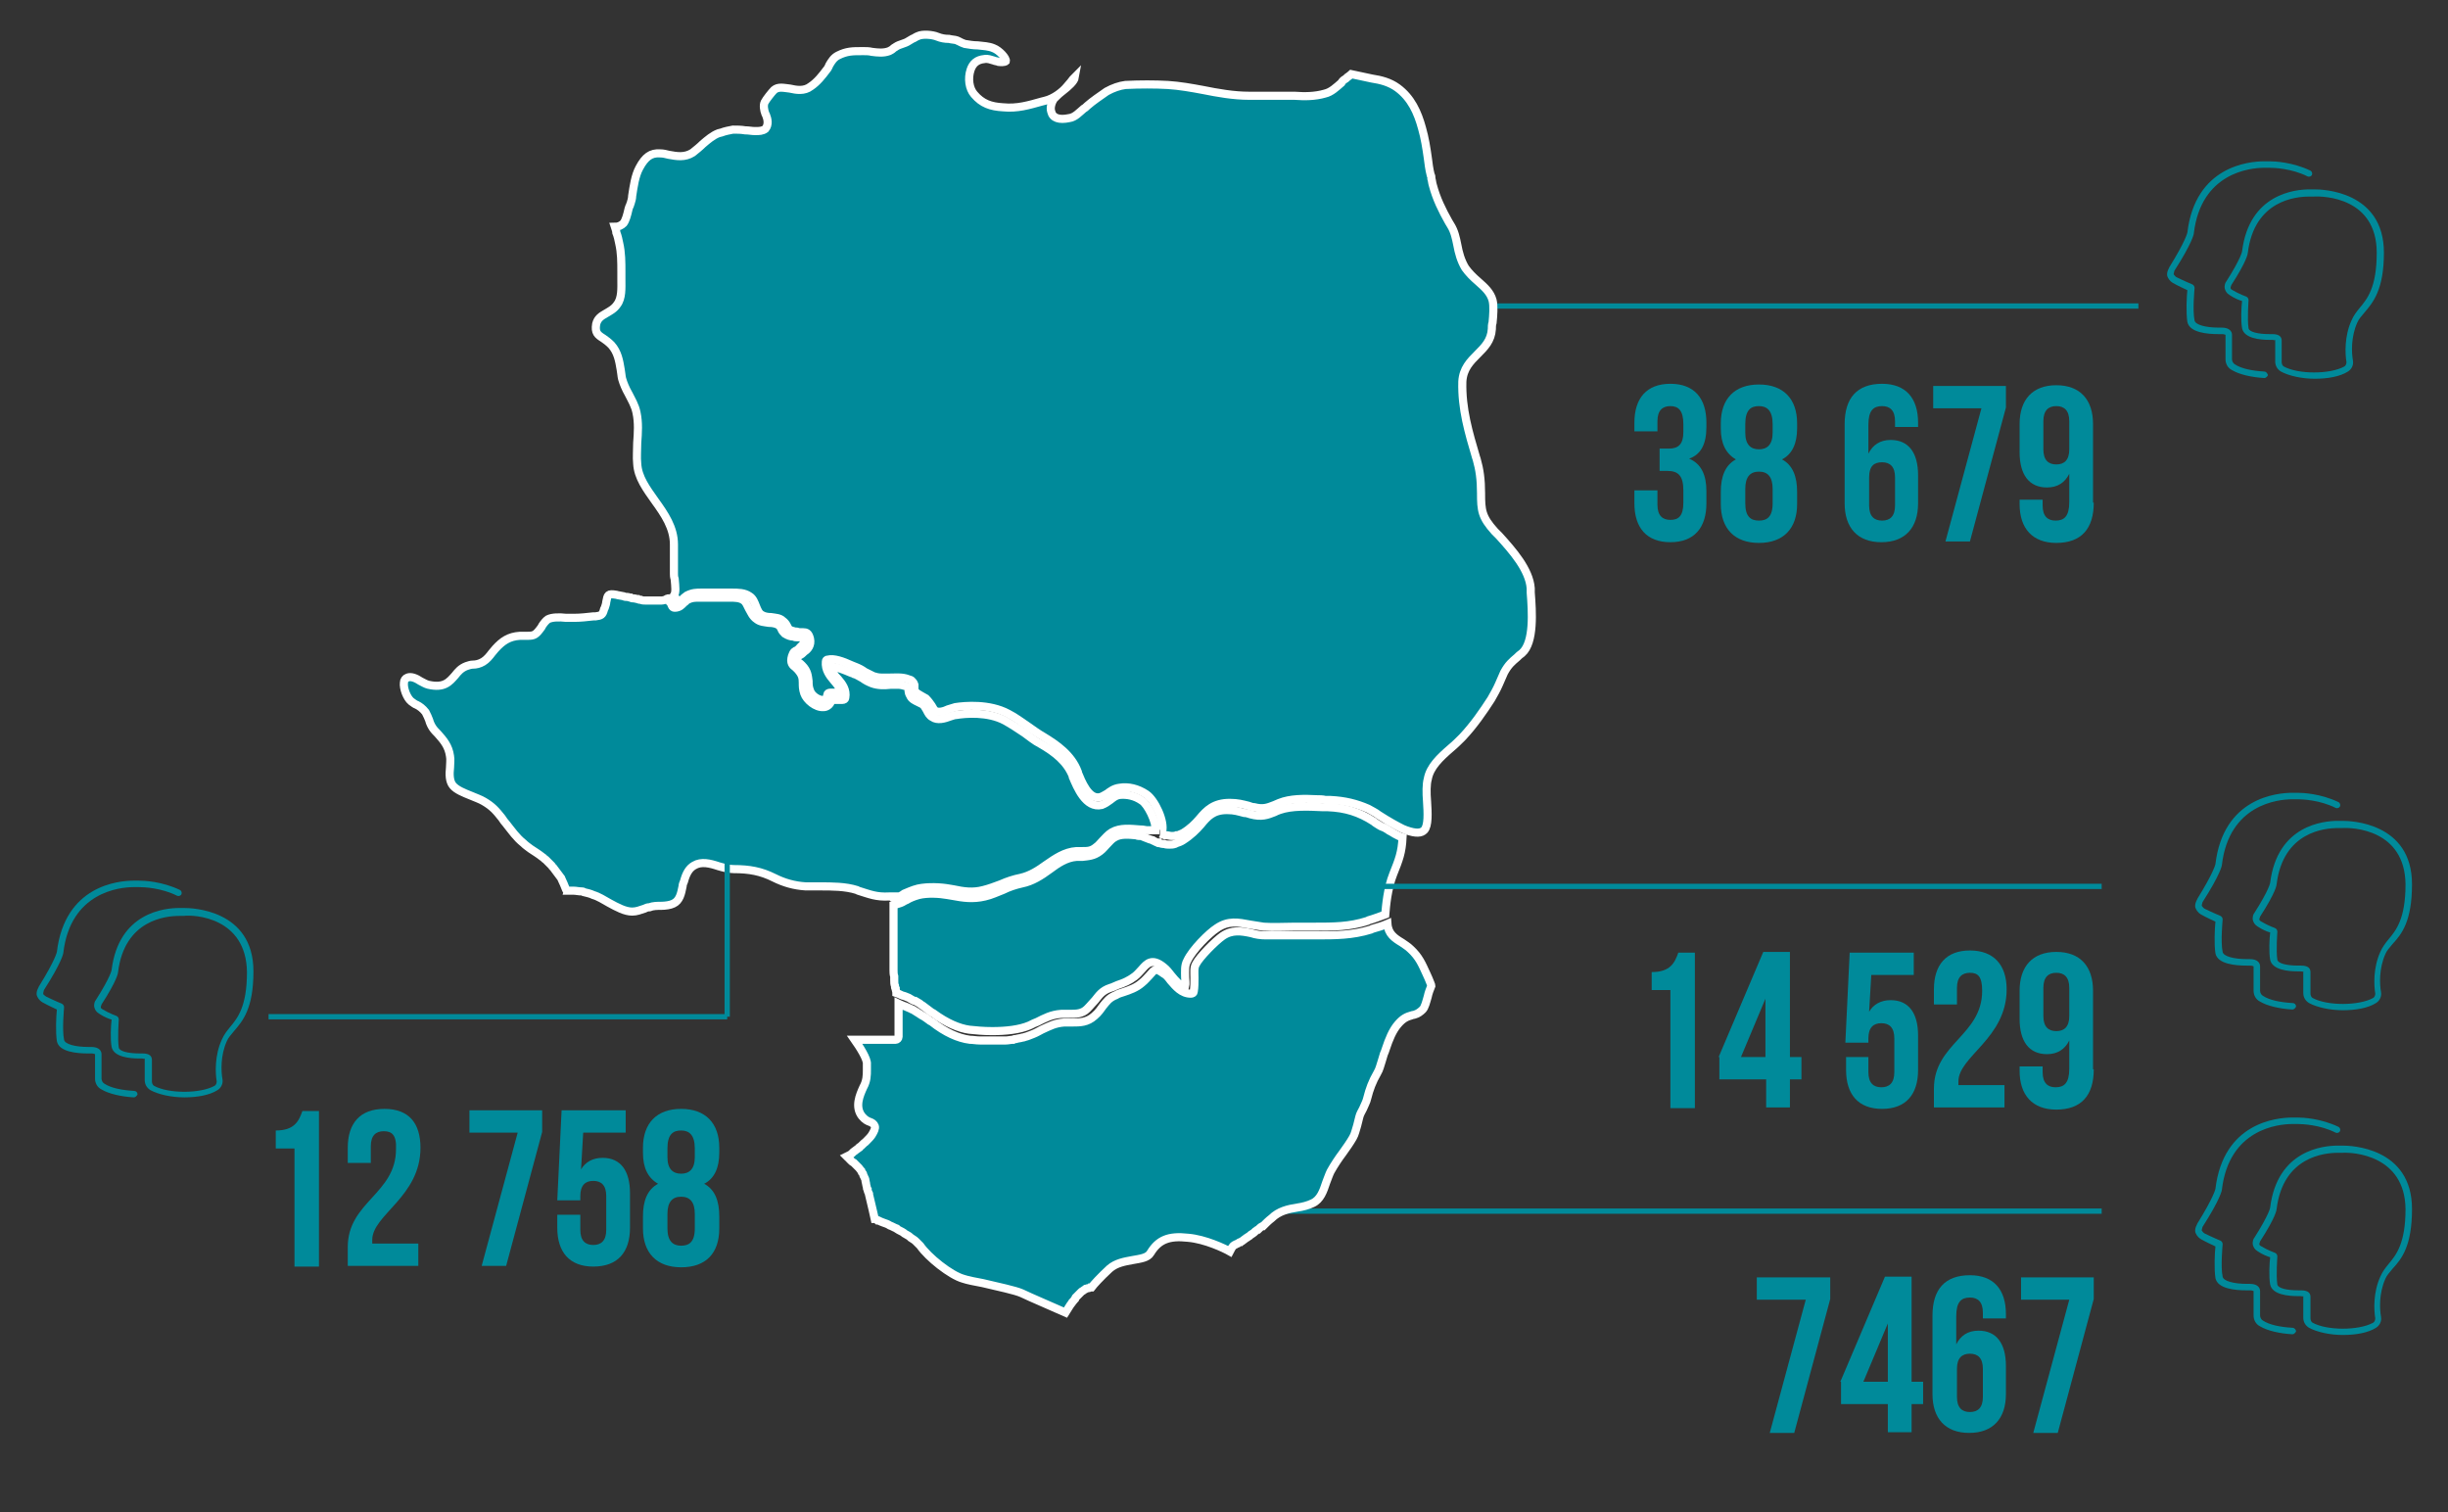 <?xml version="1.0" encoding="utf-8"?>
<!-- Generator: Adobe Illustrator 27.5.0, SVG Export Plug-In . SVG Version: 6.00 Build 0)  -->
<svg version="1.1" id="Warstwa_1" xmlns="http://www.w3.org/2000/svg" xmlns:xlink="http://www.w3.org/1999/xlink" x="0px" y="0px"
	 viewBox="0 0 340 210" style="enable-background:new 0 0 340 210;" xml:space="preserve">
<rect x="0" y="0" width="340" height="210" fill="#333333" stroke="none"/>
<style type="text/css">
	.st0{fill:#008A9A;stroke:#008A9A;stroke-width:0.733;stroke-miterlimit:10;}
	.st1{fill:#008A9A;}
	.st2{fill:#008A9A;stroke:#FFFFFF;stroke-width:1.127;stroke-miterlimit:10;}
	.st3{fill:none;stroke:#008A9A;stroke-width:0.733;stroke-miterlimit:10;}
</style>
<line class="st0" x1="117.3" y1="42.5" x2="297" y2="42.5"/>
<line class="st0" x1="147.7" y1="168.2" x2="291.9" y2="168.2"/>
<g>
	<path class="st1" d="M233.8,58.9c0-1.9-0.7-2.5-1.8-2.5c-1.1,0-1.8,0.6-1.8,2.1v1.4h-3.2v-1.2c0-3.4,1.7-5.4,5-5.4c3.3,0,5,2,5,5.4
		v0.6c0,2.3-0.7,3.8-2.4,4.4c1.7,0.7,2.4,2.3,2.4,4.5v1.7c0,3.4-1.7,5.4-5,5.4c-3.3,0-5-2-5-5.4v-1.8h3.2v2c0,1.5,0.7,2.1,1.8,2.1
		c1.1,0,1.8-0.5,1.8-2.4v-1.7c0-2-0.7-2.7-2.2-2.7h-1.1v-3.1h1.3c1.3,0,2-0.6,2-2.3V58.9z"/>
	<path class="st1" d="M244.3,75.4c-3.4,0-5.3-2-5.3-5.4v-1.7c0-2.1,0.6-3.7,2.1-4.5c-1.4-0.8-2.1-2.2-2.1-4.3v-0.7
		c0-3.4,1.9-5.4,5.3-5.4s5.3,2,5.3,5.4v0.7c0,2.1-0.7,3.6-2.1,4.3c1.5,0.8,2.1,2.4,2.1,4.5v1.7C249.6,73.4,247.7,75.4,244.3,75.4z
		 M242.4,60.1c0,1.7,0.8,2.3,1.9,2.3c1.1,0,1.9-0.6,1.9-2.3v-1.2c0-1.9-0.8-2.5-1.9-2.5c-1.1,0-1.9,0.5-1.9,2.5V60.1z M244.3,72.3
		c1.1,0,1.9-0.5,1.9-2.4v-2c0-1.7-0.7-2.4-1.9-2.4s-1.9,0.7-1.9,2.4v2C242.4,71.8,243.2,72.3,244.3,72.3z"/>
	<path class="st1" d="M256.2,58.9c0-3.6,1.7-5.6,5.2-5.6c3.3,0,5,2,5,5.4v0.6h-3.2v-0.8c0-1.5-0.7-2.1-1.8-2.1
		c-1.2,0-1.9,0.6-1.9,2.6V63c0.6-1.2,1.6-1.9,3.1-1.9c2.5,0,3.8,1.8,3.8,4.9v3.9c0,3.4-1.8,5.4-5.1,5.4c-3.3,0-5.1-2-5.1-5.4V58.9z
		 M259.6,66.3v3.9c0,1.5,0.7,2.1,1.8,2.1c1.1,0,1.8-0.6,1.8-2.1v-3.9c0-1.5-0.7-2.1-1.8-2.1C260.3,64.2,259.6,64.7,259.6,66.3z"/>
	<path class="st1" d="M278.6,53.6v3l-5,18.6h-3.4l5-18.5h-6.7v-3.1H278.6z"/>
	<path class="st1" d="M290.8,69.8c0,3.6-1.7,5.6-5.2,5.6c-3.3,0-5.1-2-5.1-5.4v-0.6h3.2v0.8c0,1.5,0.7,2.1,1.8,2.1
		c1.2,0,1.9-0.6,1.9-2.6v-3.9c-0.6,1.2-1.6,1.9-3.1,1.9c-2.5,0-3.8-1.8-3.8-4.9v-3.9c0-3.4,1.8-5.4,5.1-5.4c3.3,0,5.1,2,5.1,5.4
		V69.8z M287.4,62.4v-3.9c0-1.5-0.7-2.1-1.8-2.1c-1.1,0-1.8,0.6-1.8,2.1v3.9c0,1.5,0.7,2.1,1.8,2.1
		C286.7,64.5,287.4,63.9,287.4,62.4z"/>
</g>
<g>
	<path class="st1" d="M254.2,177.4v3l-5,18.6h-3.4l5-18.5H244v-3.1H254.2z"/>
	<path class="st1" d="M255.6,191.9l6.2-14.6h3.7v14.6h1.6v3.1h-1.6v3.9h-3.3V195h-6.5V191.9z M262.2,191.9v-8.1l-3.4,8.1H262.2z"/>
	<path class="st1" d="M268.4,182.7c0-3.6,1.7-5.6,5.2-5.6c3.3,0,5,2,5,5.4v0.6h-3.2v-0.8c0-1.5-0.7-2.1-1.8-2.1
		c-1.2,0-1.9,0.6-1.9,2.6v3.9c0.6-1.2,1.6-1.9,3.1-1.9c2.5,0,3.8,1.8,3.8,4.9v3.9c0,3.4-1.8,5.4-5.1,5.4c-3.3,0-5.1-2-5.1-5.4V182.7
		z M271.8,190.1v3.9c0,1.5,0.7,2.1,1.8,2.1c1.1,0,1.8-0.6,1.8-2.1v-3.9c0-1.5-0.7-2.1-1.8-2.1C272.5,188,271.8,188.6,271.8,190.1z"
		/>
	<path class="st1" d="M290.8,177.4v3l-5,18.6h-3.4l5-18.5h-6.7v-3.1H290.8z"/>
</g>
<g>
	<path class="st2" d="M171.5,172.9c0.1-0.1,0.2-0.1,0.4-0.2c0.1-0.1,0.3-0.2,0.4-0.2c0.1-0.1,0.2-0.1,0.3-0.2
		c0.1-0.1,0.3-0.2,0.4-0.3c0.1-0.1,0.2-0.1,0.3-0.2c0.2-0.1,0.3-0.2,0.4-0.3c0.1-0.1,0.2-0.1,0.3-0.2c0.2-0.1,0.3-0.3,0.5-0.4
		c0.1-0.1,0.1-0.1,0.2-0.1c0.2-0.2,0.4-0.4,0.6-0.5c0,0,0,0,0.1,0c0.4-0.4,0.8-0.8,1.2-1.1c1-1,2.3-1.3,3.6-1.5
		c0.7-0.1,1.5-0.3,2.1-0.6c1.1-0.5,1.5-1.7,1.9-2.9c0.2-0.5,0.4-1.1,0.6-1.5c0.5-0.9,1.1-1.8,1.7-2.6c0.5-0.7,1-1.4,1.4-2.1
		c0.3-0.5,0.4-1.1,0.6-1.7c0.1-0.4,0.2-0.8,0.3-1.2c0.1-0.4,0.3-0.7,0.5-1.1c0.2-0.5,0.5-1,0.6-1.5c0.3-1.2,0.7-2.3,1.4-3.5
		c0.3-0.5,0.4-1,0.6-1.6c0.1-0.3,0.2-0.7,0.3-1c0.1-0.2,0.2-0.5,0.3-0.8c0.4-1.2,0.9-2.5,1.7-3.4c0.7-0.8,1.2-1,1.9-1.2
		c0.1,0,0.3-0.1,0.4-0.1c0.4-0.1,0.8-0.4,1.1-0.7c0.3-0.3,0.5-1.1,0.7-1.8c0.1-0.5,0.3-1,0.5-1.5c0-0.1-0.1-0.2-0.1-0.3
		c-0.2-0.5-0.4-1-0.6-1.4c-0.6-1.3-1-2.3-2.2-3.4c-0.4-0.4-0.8-0.6-1.2-0.9c-1-0.6-1.9-1.2-2-2.6c-0.7,0.3-1.4,0.5-2.1,0.7l-0.2,0.1
		c-2.6,0.8-4.9,0.8-7.6,0.8l-0.5,0c-0.7,0-1.5,0-2.2,0c-1.4,0-2.9,0-4.3,0c-0.7,0-1.4-0.1-2-0.3c-1.4-0.3-2.7-0.5-4,0.4
		c-1,0.7-3.2,2.9-3.7,3.9c-0.3,0.5-0.2,1.2-0.2,1.9c0,0.6,0,1.3-0.1,1.9c0,0.2-0.2,0.3-0.4,0.3l0,0c-1.3,0-2.1-1-2.8-1.8
		c-0.3-0.4-0.6-0.8-1-1c-1.1-0.8-1.2-0.6-1.9,0.2c-0.3,0.3-0.6,0.7-1.1,1.1c-0.8,0.7-1.7,1-2.6,1.3c-0.3,0.1-0.7,0.2-1,0.4
		c-1,0.4-1.3,0.9-1.8,1.5c-0.3,0.4-0.6,0.9-1.2,1.4c-1,0.9-2,0.9-3.1,0.9c-0.3,0-0.7,0-1.1,0c-1.3,0.1-2,0.5-3.1,1
		c-0.4,0.2-0.7,0.4-1.2,0.6c-0.3,0.1-0.7,0.3-1.1,0.4c-0.1,0-0.2,0.1-0.4,0.1c-0.3,0.1-0.6,0.1-0.9,0.2c-0.1,0-0.3,0-0.4,0.1
		c-0.3,0-0.7,0.1-1,0.1c-0.1,0-0.2,0-0.3,0c-0.5,0-0.9,0-1.4,0l0,0c0,0-0.1,0-0.1,0c-0.5,0-0.9,0-1.4,0c-0.1,0-0.2,0-0.4,0
		c-0.5,0-1-0.1-1.4-0.1c-1.6-0.2-3.4-1-5.3-2.5l-0.2-0.1c-0.4-0.3-0.8-0.6-1.2-0.8c-0.1-0.1-0.2-0.1-0.3-0.2
		c-0.3-0.2-0.5-0.3-0.8-0.5c-0.1-0.1-0.3-0.1-0.4-0.2c-0.2-0.1-0.5-0.2-0.7-0.3c-0.2-0.1-0.4-0.1-0.5-0.2c-0.2-0.1-0.3-0.1-0.5-0.2
		v4.6c0,0.2-0.2,0.4-0.4,0.4h-5.7c0.7,1,1.8,2.7,1.7,3.4c0,0.2,0,0.5,0,0.8c0,0.7,0,1.5-0.5,2.4c-0.5,1.1-1.2,2.7-0.2,4
		c0.4,0.5,0.8,0.7,1.1,0.8c0.3,0.1,0.6,0.3,0.7,0.6c0.1,0.3-0.1,0.7-0.4,1.2c-0.2,0.3-0.4,0.5-0.7,0.8c-0.1,0.1-0.1,0.1-0.2,0.2
		c-0.3,0.2-0.5,0.5-0.8,0.7c0,0-0.1,0-0.1,0.1c-0.3,0.2-0.5,0.4-0.8,0.6c-0.1,0.1-0.1,0.1-0.2,0.2c-0.2,0.2-0.5,0.3-0.7,0.4l0,0
		c0.1,0.1,0.1,0.1,0.2,0.2c0.1,0.1,0.2,0.1,0.2,0.2c0.1,0.1,0.1,0.1,0.2,0.2c0.1,0.1,0.2,0.2,0.4,0.3c0,0,0.1,0.1,0.1,0.1
		c0.2,0.2,0.3,0.3,0.5,0.5c0,0,0.1,0.1,0.1,0.1c0.1,0.1,0.2,0.3,0.3,0.4c0,0.1,0.1,0.1,0.1,0.2c0.1,0.1,0.2,0.2,0.2,0.4
		c0,0.1,0.1,0.1,0.1,0.2c0.1,0.2,0.2,0.4,0.2,0.5c0,0.2,0.1,0.4,0.1,0.6c0,0.1,0.1,0.3,0.1,0.4c0,0.1,0,0.2,0.1,0.3
		c0,0.2,0.1,0.4,0.2,0.6c0,0,0,0.1,0,0.1c0.3,1.3,0.7,2.9,0.8,3.4l0,0c0.1,0,0.3,0.1,0.4,0.2c0,0,0.1,0,0.1,0
		c0.2,0.1,0.4,0.2,0.7,0.3l0,0c0.3,0.1,0.6,0.2,0.9,0.4l0,0c0.3,0.1,0.6,0.3,0.9,0.4c0,0,0.1,0,0.1,0.1c0.3,0.2,0.6,0.3,0.9,0.5
		c0,0,0.1,0.1,0.1,0.1c0.3,0.2,0.6,0.3,0.8,0.5c0,0,0.1,0.1,0.1,0.1c0.3,0.2,0.5,0.3,0.7,0.5c0,0,0,0,0.1,0.1
		c0.2,0.2,0.4,0.4,0.5,0.5c1.1,1.6,4.2,4.1,6,4.6c0.6,0.2,1.6,0.4,2.7,0.6c2.1,0.5,4.5,1,5.4,1.4c1,0.5,5,2.2,6.1,2.7
		c0.2-0.3,0.5-0.9,0.9-1.4c0,0,0-0.1,0.1-0.1c0.1-0.1,0.2-0.3,0.3-0.4c0-0.1,0.1-0.1,0.1-0.2c0.1-0.1,0.2-0.2,0.3-0.3
		c0.1-0.1,0.1-0.1,0.2-0.2c0.1-0.1,0.2-0.2,0.3-0.3c0.1-0.1,0.2-0.1,0.3-0.2c0.1-0.1,0.2-0.1,0.3-0.2c0.1,0,0.2-0.1,0.3-0.1
		c0.1,0,0.2,0,0.3-0.1c0.1,0,0.1,0,0.2,0c0.3-0.4,1.2-1.4,2.5-2.6c0.9-0.8,2.1-1,3.2-1.2c1.1-0.2,2.1-0.3,2.5-1
		c1.1-1.8,2.5-2.4,5.2-2.1c2.4,0.2,5.1,1.5,5.8,1.9C171.2,173,171.4,172.9,171.5,172.9z"/>
	<path class="st2" d="M169,128.9c1.6-1.1,3-0.8,4.6-0.5c0.6,0.1,1.2,0.2,1.9,0.3c1.4,0.1,2.9,0,4.3,0c0.7,0,1.5,0,2.2,0h0.5
		c2.7,0,4.9,0,7.4-0.8l0.2-0.1c0.7-0.2,1.5-0.5,2.3-0.8c0.1-1.2,0.3-3.6,1.1-5.6c0.8-2,1.2-3,1.3-5.1c-0.4-0.1-0.7-0.3-1.1-0.5
		c-0.2-0.1-0.3-0.2-0.5-0.3c-0.2-0.1-0.4-0.2-0.5-0.3c-0.3-0.2-0.5-0.3-0.8-0.4c-0.1,0-0.1-0.1-0.2-0.1c-0.3-0.2-0.7-0.4-0.9-0.6
		c-2-1.3-3.9-1.9-6.4-2l-0.7,0c-2-0.1-4.3-0.2-6,0.4c-0.3,0.1-0.5,0.2-0.7,0.3c-1,0.4-1.8,0.7-3.3,0.3c-0.3-0.1-0.6-0.2-0.9-0.2
		c-0.8-0.2-1.3-0.4-2.4-0.4c-1.9,0-2.7,0.9-3.6,2c-0.6,0.7-1.4,1.5-2.5,2.2c-0.3,0.2-0.6,0.3-0.9,0.4c-0.1,0-0.1,0-0.2,0.1
		c-0.3,0.1-0.5,0.1-0.8,0.1l0,0c-0.2,0-0.5,0-0.7-0.1c-0.1,0-0.1,0-0.2,0c-0.2,0-0.3-0.1-0.5-0.1c-0.1,0-0.2,0-0.2-0.1
		c-0.2,0-0.3-0.1-0.5-0.2c-0.1,0-0.2-0.1-0.2-0.1c-0.1,0-0.2-0.1-0.3-0.1c-0.1,0-0.2-0.1-0.3-0.1c-0.3-0.1-0.7-0.3-1-0.4l-0.1,0
		c-0.2,0-0.4,0-0.6-0.1c-1.1-0.1-2.2-0.2-3,0.3c-0.4,0.2-0.7,0.6-1.1,1c-0.3,0.3-0.5,0.6-0.9,0.9c-0.9,0.7-1.7,0.7-2.5,0.8
		c-0.2,0-0.5,0-0.8,0c-1.4,0.1-2.6,0.9-3.8,1.8c-1.1,0.8-2.3,1.6-3.8,1.9c-0.9,0.2-1.8,0.5-2.6,0.9c-0.8,0.3-1.6,0.7-2.5,0.9
		c-1.7,0.4-3,0.2-4.6-0.1l-0.6-0.1c-1.1-0.2-2.8-0.3-4,0c-0.7,0.2-1.2,0.4-1.7,0.7c-0.3,0.1-0.5,0.3-0.8,0.4l0,0
		c-0.3,0.1-0.6,0.2-1,0.3c0,0.1,0,0.3,0,0.4c0,0.4,0,0.7,0,1.1c0,0.2,0,0.4,0,0.7c0,0.4,0,0.7,0,1.1c0,0.3,0,0.5,0,0.8
		c0,0.3,0,0.6,0,1c0,0.6,0,1.1,0,1.7c0,0.2,0,0.3,0,0.5c0,0.4,0,0.8,0,1.1c0,0.2,0,0.4,0,0.6c0,0.3,0,0.6,0.1,0.9c0,0.2,0,0.3,0,0.5
		c0,0.3,0,0.6,0.1,0.8c0,0.2,0,0.3,0.1,0.4c0,0.2,0.1,0.4,0.1,0.6c0.3,0.1,0.5,0.2,0.7,0.3c0.2,0.1,0.4,0.1,0.6,0.2
		c0.3,0.1,0.5,0.2,0.8,0.4c0.2,0.1,0.3,0.2,0.5,0.2c0.3,0.2,0.6,0.3,0.8,0.5c0.1,0.1,0.2,0.1,0.3,0.2c0.4,0.3,0.8,0.6,1.2,0.9
		l0.2,0.1c1.9,1.4,3.6,2.1,5,2.3c0.9,0.1,2,0.2,3.2,0.2c1.9,0,3.8-0.2,5.2-0.8c0.4-0.2,0.8-0.4,1.1-0.5c1-0.5,1.9-1,3.3-1.1
		c0.4,0,0.8,0,1.1,0c1,0,1.8,0,2.5-0.7c0.5-0.5,0.8-0.9,1.1-1.2c0.5-0.6,0.9-1.3,2.1-1.7c0.4-0.1,0.7-0.3,1-0.4
		c0.9-0.3,1.6-0.6,2.4-1.2c0.4-0.3,0.7-0.7,1-1c0.7-0.8,1.4-1.6,3-0.3c0.4,0.3,0.8,0.8,1.1,1.2c0.6,0.7,1.1,1.4,1.9,1.5
		c0.1-0.4,0-0.9,0-1.3c0-0.8-0.1-1.6,0.3-2.3C165.6,131.9,167.9,129.6,169,128.9z"/>
	<path class="st2" d="M124.2,124.7C124.2,124.7,124.3,124.7,124.2,124.7c0.6-0.1,1-0.3,1.4-0.6c0.5-0.2,1.1-0.5,1.9-0.7
		c1.4-0.3,3.2-0.2,4.3,0l0.6,0.1c1.4,0.3,2.7,0.5,4.2,0.1c0.8-0.2,1.6-0.5,2.4-0.8c0.9-0.4,1.8-0.7,2.8-0.9c1.3-0.3,2.4-1,3.5-1.8
		c1.3-0.9,2.6-1.8,4.2-1.9c0.3,0,0.6,0,0.8,0c0.8,0,1.3,0,2-0.6c0.3-0.2,0.5-0.5,0.8-0.8c0.4-0.4,0.8-0.9,1.3-1.2
		c1.2-0.7,2.6-0.5,4-0.4c0,0,0,0,0.1,0l0,0c0.3,0,0.6,0.1,0.8,0.1c0.1,0,0.1,0,0.2,0c0.3,0,0.7,0,1,0c0.1-1.2-1.1-3.6-1.9-4.1
		c-1-0.7-2.1-0.9-3.1-0.8c-0.6,0.1-0.9,0.4-1.3,0.7c-0.4,0.3-0.7,0.5-1.2,0.7c-2.2,0.5-3.4-2.5-4-3.9l0-0.1c-0.8-2-2.4-3.3-4.5-4.5
		c-0.8-0.4-1.5-1-2.2-1.5c-0.9-0.6-1.8-1.2-2.7-1.7c-2.4-1.3-5.6-1-6.8-0.8c-0.2,0-0.5,0.1-0.8,0.2c-0.8,0.3-1.8,0.6-2.5,0.1
		c-0.4-0.2-0.6-0.6-0.8-1c-0.2-0.3-0.3-0.6-0.6-0.8c-0.2-0.1-0.4-0.2-0.6-0.3c-0.4-0.2-0.9-0.4-1.1-0.9c-0.3-0.5-0.2-0.8-0.2-1
		c0,0,0-0.1,0-0.1c0,0-0.1-0.1-0.4-0.2c-0.3-0.1-0.7-0.2-1-0.2c-0.4,0-0.7,0-1.1,0c-0.9,0.1-1.8,0.1-2.6-0.2
		c-0.5-0.2-0.9-0.4-1.3-0.7c-0.4-0.2-0.8-0.5-1.2-0.6c-0.1-0.1-0.3-0.1-0.5-0.2c-0.7-0.3-1.9-0.8-2.6-0.8c0,0.7,0.4,1.2,0.9,1.7
		c0.6,0.7,1.2,1.5,1,2.6c0,0.2-0.2,0.3-0.4,0.3c-0.3,0-0.6,0-0.9,0c-0.2,0-0.4,0-0.6,0c-0.2,0.8-0.8,1-1.1,1c-1.1,0.1-2.4-1-2.7-1.9
		c-0.2-0.6-0.2-1-0.2-1.5c0-0.7-0.1-1.1-0.7-1.8c-0.1-0.1-0.2-0.2-0.3-0.3c-0.4-0.3-0.8-0.6-0.5-1.6c0.2-0.6,0.4-0.7,0.7-0.8
		c0.1,0,0.2-0.1,0.2-0.2c0.1-0.1,0.2-0.1,0.2-0.2c0.4-0.4,0.7-0.6,0.5-1.1c-0.1-0.3-0.1-0.3-0.1-0.3c0,0-0.1,0-0.1,0
		c-0.2,0-0.4,0-0.7,0c-0.2,0-0.3,0-0.5-0.1c-0.4,0-0.7-0.1-1.2-0.4c-0.2-0.2-0.4-0.4-0.5-0.7c-0.1-0.2-0.2-0.4-0.4-0.5
		c-0.3-0.2-0.8-0.3-1.3-0.3c-0.6-0.1-1.2-0.1-1.7-0.5c-0.6-0.4-0.8-1-1.1-1.5c-0.2-0.4-0.4-0.9-0.7-1.1c-0.5-0.4-1.3-0.4-2-0.4
		c-0.2,0-0.4,0-0.6,0c-0.7,0-1.4,0-2.1,0c-0.4,0-0.8,0-1.3,0h-0.1c-0.7,0-1.1,0-1.7,0.3c-0.2,0.1-0.3,0.3-0.5,0.4
		c-0.3,0.3-0.6,0.7-1.3,0.7c-0.2,0-0.3-0.1-0.4-0.3c0-0.1-0.1-0.3-0.2-0.4c0,0,0-0.1,0-0.1c-0.1-0.2-0.2-0.4-0.3-0.5l0,0
		c-0.1,0-0.1,0-0.2,0.1c-0.1,0-0.2,0.1-0.2,0.1c-0.1,0-0.3,0.1-0.5,0.1c-0.1,0-0.1,0-0.2,0c-0.2,0-0.5,0-0.8,0c-0.1,0-0.2,0-0.2,0
		c-0.2,0-0.4,0-0.7,0c-0.1,0-0.2,0-0.4,0c-0.2,0-0.4,0-0.6-0.1c-0.1,0-0.3,0-0.4-0.1c-0.2,0-0.4-0.1-0.6-0.1c-0.1,0-0.3,0-0.4-0.1
		c-0.2,0-0.3-0.1-0.5-0.1c-0.2,0-0.3,0-0.5-0.1c-0.4-0.1-0.7-0.1-1-0.2c-1.2-0.2-1.2,0-1.4,1c0,0.2-0.1,0.5-0.2,0.8l-0.1,0.2
		c-0.2,0.8-0.4,0.9-1.2,1l-0.3,0c-0.9,0.1-1.8,0.2-2.6,0.2c-0.4,0-0.8,0-1.2,0c-0.9-0.1-1.9-0.1-2.5,0.2c-0.3,0.2-0.6,0.6-0.8,0.9
		l-0.1,0.2c-0.8,1.1-1,1.2-2,1.2c-0.3,0-0.6,0-1,0c-1.5,0.1-2.4,0.7-3.4,1.8c-0.2,0.2-0.3,0.4-0.5,0.6c-0.3,0.4-0.7,0.9-1.2,1.2
		c-0.5,0.3-1,0.4-1.4,0.4c-0.3,0-0.6,0.1-0.9,0.2c-0.8,0.3-1.2,0.8-1.6,1.3c-0.8,0.9-1.5,1.8-3.7,1.3c-0.4-0.1-0.7-0.3-1.1-0.5
		c-0.6-0.4-1.3-0.7-1.8-0.5c-0.3,0.1-0.5,0.4-0.5,0.7c-0.1,0.8,0.4,2.1,1,2.6c0.3,0.2,0.5,0.4,0.8,0.5c0.4,0.2,0.8,0.5,1.2,1
		c0.2,0.4,0.4,0.8,0.5,1.1c0.1,0.4,0.3,0.8,0.5,1.1c0.2,0.3,0.5,0.6,0.7,0.8c0.8,0.9,1.5,1.7,1.7,3.1c0.1,0.5,0,1.1,0,1.6
		c-0.1,0.9-0.1,1.9,0.4,2.5c0.5,0.6,1.5,1,2.5,1.4c0.7,0.3,1.3,0.5,1.8,0.8c1.2,0.7,1.7,1.3,2.5,2.3c0.2,0.3,0.4,0.6,0.6,0.8
		c0.8,1,1.4,1.9,2.4,2.7c0.3,0.3,0.6,0.5,1,0.8c0.6,0.4,1.1,0.7,1.6,1.1c0.2,0.1,0.3,0.3,0.5,0.4c0.3,0.3,0.6,0.6,0.8,0.8
		c0.1,0.2,0.3,0.3,0.4,0.5c0.3,0.4,0.6,0.8,0.9,1.2c0,0.1,0.1,0.1,0.1,0.2c0.2,0.4,0.4,0.9,0.6,1.4c0,0.1,0.1,0.1,0.1,0.2
		c0.1,0,0.3,0,0.4,0c0.1,0,0.2,0,0.3,0c0,0,0.1,0,0.1,0c0.1,0,0.1,0,0.2,0c0.3,0,0.7,0.1,1.1,0.1c0.1,0,0.2,0,0.3,0.1
		c0.4,0.1,0.9,0.2,1.3,0.4c0.7,0.2,1.5,0.7,2.2,1.1c1.1,0.6,2.2,1.2,3.2,1.2c0.6,0,1.1-0.2,1.7-0.4c0.2-0.1,0.4-0.2,0.7-0.2
		c0.5-0.2,1.1-0.2,1.6-0.2c0.6,0,1.3-0.1,1.7-0.3c0.9-0.4,1.1-1.4,1.3-2.4c0-0.2,0.1-0.5,0.2-0.7c0.3-1.1,0.7-1.8,1.4-2.2
		c1-0.6,2.2-0.3,3.4,0.1c0.7,0.2,1.4,0.4,2.1,0.4c2.2,0,3.8,0.3,5.6,1.2c1.4,0.7,2.8,1.1,4.4,1.2c0.7,0,1.3,0,2,0
		c1.7,0,3.5,0,5.1,0.5l0.2,0.1c1.6,0.5,2.5,0.9,4.3,0.8c0.2,0,0.3,0,0.5,0C123.9,124.8,124.1,124.7,124.2,124.7z"/>
	<path class="st2" d="M201.5,103.9c0.6-0.5,1.1-1,1.6-1.5c1.6-1.7,2.9-3.6,4-5.3c0.4-0.7,0.8-1.4,1.1-2.1c0.2-0.5,0.5-1.1,0.7-1.6
		c0.6-1.1,1.1-1.5,1.8-2.1c0.2-0.2,0.4-0.4,0.7-0.6c1.7-1.5,1.4-5.8,1.2-8.4l0-0.6c-0.2-2.6-2.5-5.2-4.4-7.3l-0.6-0.6
		c-1.8-2-1.9-2.9-1.9-5.3c0-1.9-0.2-3.3-0.6-4.7l-0.1-0.3c-1-3.4-2-6.7-1.9-10.5c0.1-1.8,1.1-2.8,2.1-3.8c1-1,1.9-1.9,2-3.5
		c0-0.3,0-0.6,0.1-0.9c0.1-1,0.2-2.3,0-3.1c-0.3-1.1-1.1-1.8-2-2.6c-0.7-0.6-1.3-1.2-1.8-1.9c-0.6-1-0.9-2.1-1.1-3.2
		c-0.2-1-0.4-1.9-0.9-2.7l-0.3-0.5c-0.9-1.6-1.7-3.2-2.2-5.1c-0.1-0.3-0.1-0.6-0.2-0.9c0,0,0,0,0-0.1c0-0.1,0-0.3-0.1-0.4
		c-0.2-0.8-0.3-1.6-0.4-2.4c-0.2-1.4-0.4-2.7-0.8-4.1c-0.6-2.2-1.5-4.2-3.4-5.6c-1.1-0.8-2.3-1.1-3.6-1.3c-0.5-0.1-0.9-0.2-1.4-0.3
		c-0.5-0.1-0.9-0.2-1.4-0.3c-0.1,0.1-0.3,0.2-0.4,0.3c-0.2,0.1-0.3,0.3-0.5,0.4c-0.2,0.1-0.4,0.3-0.5,0.5c-0.7,0.6-1.4,1.3-2.3,1.5
		c-1.4,0.4-2.8,0.4-4.2,0.3c-1,0-1.9,0-2.9,0c-1.1,0-2.3,0-3.4,0c-2.2,0-4.4-0.4-6.4-0.8c-1.6-0.3-3.3-0.6-4.9-0.7
		c-1.8-0.1-3.9-0.1-5.9,0c-0.8,0.1-1.7,0.4-2.6,0.9c-1,0.7-1.9,1.3-2.7,2c-0.1,0.1-0.3,0.3-0.5,0.4c-0.6,0.5-1.2,1.2-2,1.3
		c-1.4,0.3-2.3,0-2.5-0.9c-0.2-0.6,0.1-1.4,0.4-1.8c0.3-0.3,0.7-0.7,1.1-1c0.9-0.7,1.7-1.4,1.8-2c-0.2,0.2-0.4,0.4-0.6,0.7
		c-0.2,0.2-0.4,0.5-0.6,0.7c-0.5,0.6-1.7,1.6-3,1.9l-0.4,0.1c-1.8,0.5-3.4,1-5.4,0.8c-1.7-0.1-2.9-0.5-4-1.8
		c-0.7-0.8-0.9-2.2-0.5-3.4c0.3-0.9,0.9-1.4,1.9-1.5c0.5-0.1,0.9,0.1,1.3,0.2c0.2,0.1,0.5,0.1,0.7,0.2c0.8,0.1,1-0.1,1-0.1
		c0.1-0.4-0.9-1.5-1.7-1.8c-0.7-0.3-1.4-0.3-2.2-0.4c-0.6,0-1.2-0.1-1.8-0.2c-0.3-0.1-0.5-0.2-0.7-0.3c-0.1-0.1-0.3-0.1-0.4-0.2
		c-0.3-0.1-0.7-0.1-1.1-0.2c-0.6,0-1.1-0.1-1.6-0.3c-0.7-0.3-2.1-0.4-2.7-0.1c-0.3,0.1-0.5,0.3-0.8,0.4c-0.2,0.1-0.3,0.2-0.5,0.3
		c-0.3,0.2-0.6,0.3-0.9,0.4c-0.3,0.1-0.6,0.2-0.9,0.4c-0.1,0.1-0.2,0.1-0.3,0.2c-0.2,0.2-0.4,0.3-0.6,0.4c-0.8,0.3-1.6,0.2-2.4,0.1
		c-0.4-0.1-0.8-0.1-1.1-0.1l-0.3,0c-1.3,0-2.1,0-3.3,0.6c-0.6,0.3-0.9,0.8-1.2,1.3c-0.1,0.2-0.2,0.5-0.4,0.7
		c-0.6,0.8-1.3,1.7-2.2,2.3c-0.9,0.7-2,0.5-2.9,0.3c-0.9-0.1-1.6-0.3-2.2,0.2c-0.3,0.3-1.1,1.3-1.3,1.7c-0.2,0.4-0.1,1.1,0.1,1.6
		l0.1,0.2c0.2,0.5,0.4,1.3-0.1,1.9c-0.4,0.3-0.9,0.3-1.3,0.3l-0.2,0c-0.4,0-0.8-0.1-1.3-0.1c-0.6-0.1-1.1-0.1-1.7-0.1
		c-0.5,0.1-1.1,0.2-1.6,0.4l-0.4,0.1c-0.8,0.3-1.5,0.9-2.2,1.5c-0.4,0.4-0.9,0.8-1.4,1.2c-1.1,0.7-2.2,0.5-3.3,0.3
		c-0.4-0.1-0.8-0.2-1.2-0.2c-1.3-0.1-2.1,0.5-2.9,2c-0.6,1.1-0.8,2.6-1,3.9c0,0.3-0.1,0.7-0.2,1c-0.1,0.2-0.1,0.4-0.2,0.5l-0.1,0.3
		c-0.2,0.9-0.4,1.6-0.7,2c-0.3,0.3-0.7,0.5-1.2,0.5c0.1,0.3,0.2,0.6,0.2,0.8c0.2,0.5,0.3,1,0.4,1.5c0.3,1.3,0.3,2.6,0.3,4v0.2
		c0,0.3,0,0.6,0,0.8c0,1.2,0.1,2.6-0.6,3.5c-0.4,0.6-1,0.9-1.5,1.2c-0.7,0.4-1.2,0.7-1.4,1.5c-0.2,1.2,0.2,1.5,1,2
		c0.3,0.2,0.7,0.5,1.1,0.9c0.9,1,1.1,2.2,1.3,3.4c0.1,0.5,0.1,0.9,0.2,1.3c0.2,0.7,0.5,1.4,0.9,2.1c0.4,0.8,0.9,1.6,1.1,2.6
		c0.3,1.4,0.2,2.8,0.1,4.2c0,1-0.1,2,0,2.9c0.1,1.9,1.3,3.5,2.5,5.2c1.3,1.8,2.6,3.7,2.6,6v4.1c0,0.2,0,0.4,0.1,0.7
		c0.1,1.1,0.2,1.9-0.1,2.3c0,0,0,0.1,0.1,0.1c0.2,0.3,0.4,0.7,0.5,0.9c0.2-0.1,0.3-0.2,0.5-0.4c0.2-0.2,0.4-0.4,0.7-0.6
		c0.8-0.4,1.3-0.4,2.1-0.4l0.1,0c0.4,0,0.8,0,1.2,0c0.7,0,1.5,0,2.2,0c0.2,0,0.4,0,0.6,0c0.9,0,1.8,0,2.5,0.5
		c0.5,0.3,0.7,0.9,0.9,1.4c0.2,0.5,0.4,1,0.8,1.2c0.3,0.2,0.8,0.3,1.3,0.3c0.6,0.1,1.2,0.1,1.6,0.5c0.3,0.2,0.5,0.5,0.6,0.7
		c0.1,0.2,0.2,0.4,0.3,0.5c0.3,0.2,0.5,0.2,0.8,0.3c0.2,0,0.3,0,0.6,0.1c0.2,0,0.4,0,0.5,0c0.5,0,0.8,0.1,1,0.9
		c0.2,0.9-0.3,1.5-0.8,1.8c-0.1,0.1-0.1,0.1-0.2,0.2c-0.2,0.2-0.4,0.3-0.5,0.3c-0.1,0-0.1,0.1-0.2,0.3c-0.2,0.5-0.1,0.5,0.1,0.7
		c0.2,0.1,0.3,0.2,0.5,0.4c0.8,0.8,0.8,1.5,0.9,2.2c0,0.4,0,0.8,0.2,1.3c0.2,0.7,1.2,1.4,1.9,1.3c0.1,0,0.4,0,0.5-0.7
		c0-0.2,0.2-0.3,0.4-0.3c0.3,0,0.6,0,0.9,0h0c0.2,0,0.4,0,0.5,0c0-0.7-0.4-1.1-0.9-1.7c-0.6-0.7-1.2-1.5-1.1-2.6
		c0-0.2,0.1-0.3,0.3-0.3c0.8-0.2,2,0.2,3.3,0.8c0.2,0.1,0.3,0.1,0.5,0.2c0.5,0.2,0.9,0.4,1.3,0.7c0.4,0.2,0.8,0.4,1.2,0.6
		c0.3,0.1,0.7,0.2,1.1,0.2c0.4,0,0.8,0,1.2,0c0.8,0,1.7-0.1,2.5,0.2c0.2,0.1,0.4,0.1,0.5,0.2c0.2,0.2,0.3,0.3,0.4,0.6
		c0,0.1,0,0.2,0,0.3c0,0.1,0,0.2,0,0.3c0,0.1,0,0.2,0.1,0.3c0.2,0.3,0.5,0.4,0.8,0.6c0.2,0.1,0.5,0.3,0.7,0.4c0.3,0.3,0.6,0.7,0.8,1
		c0.2,0.3,0.3,0.6,0.5,0.7c0.4,0.3,1.2,0.1,1.8-0.2c0.3-0.1,0.7-0.2,1-0.3c1.3-0.2,4.7-0.5,7.3,0.9c1,0.5,1.9,1.2,2.8,1.8
		c0.7,0.5,1.4,1,2.1,1.4c1.8,1.1,3.9,2.5,4.8,4.9l0,0.1c0.5,1.2,1.5,3.8,3.1,3.4c0.4-0.1,0.6-0.3,1-0.5c0.4-0.3,0.9-0.7,1.7-0.8
		c1.2-0.2,2.5,0.1,3.7,0.9c1.2,0.8,2.6,3.8,2.2,5.2c0,0.2-0.2,0.3-0.3,0.3c0,0,0,0,0.1,0c0.2,0.1,0.4,0.1,0.6,0.2c0.1,0,0.1,0,0.2,0
		c0.2,0,0.5,0.1,0.7,0.1c0,0,0.1,0,0.1,0c0.2,0,0.4,0,0.6-0.1c0.1,0,0.1,0,0.2,0c0.2-0.1,0.5-0.2,0.7-0.3c1-0.6,1.7-1.3,2.3-2
		c1-1.2,2-2.2,4.2-2.2c1.1,0,1.8,0.2,2.6,0.4c0.3,0.1,0.5,0.2,0.8,0.2c1.2,0.3,1.8,0.1,2.8-0.3c0.2-0.1,0.5-0.2,0.7-0.3
		c1.5-0.6,3.4-0.6,5.2-0.5c0.4,0,0.8,0,1.2,0.1l0.7,0c2,0.1,3.6,0.5,5.2,1.2c0.5,0.3,1,0.5,1.5,0.9c1.4,0.9,2.5,1.5,3.3,1.9
		c0.2,0.1,0.3,0.1,0.5,0.2c1.4,0.5,2.1,0.4,2.5,0c0.6-0.6,0.5-2.4,0.4-4c-0.1-1.2-0.1-2.4,0.1-3.1
		C198.6,106.5,200,105.2,201.5,103.9z"/>
</g>
<g>
	<g>
		<path class="st1" d="M314.5,51.6c-1.7-0.1-3.2-0.4-4.1-1c-0.2-0.1-0.4-0.4-0.4-0.7v-3.4c0-0.5-0.4-1-1.4-1c-0.1,0-0.1,0-0.1,0
			c0,0-0.1,0-0.3,0c-1.9,0-3.3-0.4-3.4-1c-0.3-1.4,0-4.4,0-4.5c0-0.2-0.1-0.4-0.3-0.5c0,0-1.2-0.5-2.2-1c-0.2-0.1-0.3-0.3-0.4-0.4
			c0-0.2,0.1-0.4,0.1-0.5c2.5-3.9,2.7-5.1,2.7-5.2c1-8.4,7.8-9.1,9.8-9.1c0.2,0,0.4,0,0.5,0c0.1,0,0.2,0,0.2,0
			c0.7,0,3.1,0.1,5.3,1.2c0.2,0.1,0.5,0,0.6-0.2s0-0.5-0.2-0.6c-2.5-1.2-5-1.3-5.7-1.3c0,0-0.1,0-0.2,0c-0.1,0-0.3,0-0.5,0
			c-2.2,0-9.6,0.7-10.7,9.9c0,0-0.2,1.1-2.5,4.8c0,0.1-0.4,0.6-0.3,1.2c0.1,0.3,0.3,0.7,0.8,1c0.7,0.4,1.6,0.8,2,1
			c-0.1,0.9-0.2,3.1,0,4.4c0.3,1.5,2.8,1.7,4.3,1.7c0.2,0,0.4,0,0.4,0c0,0,0,0,0.1,0c0.3,0,0.5,0.1,0.5,0.1v3.4
			c0,0.6,0.3,1.2,0.9,1.5c1,0.6,2.7,1,4.5,1.1c0,0,0,0,0,0c0.2,0,0.4-0.2,0.5-0.4C314.9,51.8,314.7,51.6,314.5,51.6z"/>
	</g>
	<g>
		<path class="st1" d="M331.1,35.1c0-8.6-8.6-8.8-9.6-8.8h-0.2c-0.1,0-0.3,0-0.5,0c-2,0-8.4,0.6-9.4,8.6c0,0-0.1,0.9-2.2,4.2
			c-0.1,0.1-0.3,0.5-0.2,1c0.1,0.3,0.2,0.6,0.7,0.9c0.6,0.4,1.3,0.7,1.7,0.8c-0.1,0.8-0.2,2.7,0,3.8c0.3,1.4,2.5,1.6,3.8,1.6
			c0.2,0,0.3,0,0.3,0l0.1,0c0.2,0,0.3,0.1,0.4,0v3c0,0.6,0.3,1.1,0.8,1.4c1.1,0.6,2.9,1,4.7,1c1.8,0,3.5-0.3,4.6-1
			c0.5-0.3,0.8-0.9,0.7-1.5c-0.2-1.1-0.3-3.3,0.6-5.3c0.2-0.5,0.6-0.9,1-1.4C329.6,42,331.1,40.2,331.1,35.1L331.1,35.1z
			 M330.1,35.1c0,4.8-1.3,6.4-2.4,7.7c-0.4,0.5-0.8,1-1.1,1.7c-1,2.2-0.9,4.6-0.7,5.8c0,0.2-0.1,0.5-0.3,0.6c-2,1.1-6.4,1.1-8.4,0
			c-0.2-0.1-0.3-0.4-0.3-0.6v-3c0-0.5-0.3-0.9-1.3-0.9c-0.1,0-0.1,0-0.1,0c0,0-0.1,0-0.3,0c-1.6,0-2.8-0.3-2.9-0.8
			c-0.2-1.3,0-3.8,0-3.9c0-0.2-0.1-0.4-0.3-0.5c0,0-1.1-0.4-1.9-0.9c-0.2-0.1-0.3-0.2-0.3-0.3c0-0.2,0.1-0.3,0.1-0.4c0,0,0,0,0,0
			c2.2-3.4,2.3-4.4,2.3-4.5c0.9-7.3,6.7-7.8,8.5-7.8c0.2,0,0.3,0,0.4,0c0.1,0,0.1,0,0.2,0C322.9,27.2,330.1,27.5,330.1,35.1l0.5-0.1
			L330.1,35.1z"/>
	</g>
</g>
<g>
	<g>
		<path class="st1" d="M318.4,184.4c-1.7-0.1-3.2-0.4-4.1-1c-0.2-0.1-0.4-0.4-0.4-0.7v-3.4c0-0.5-0.4-1-1.4-1c-0.1,0-0.1,0-0.1,0
			c0,0-0.1,0-0.3,0c-1.9,0-3.3-0.4-3.4-1c-0.3-1.4,0-4.4,0-4.5c0-0.2-0.1-0.4-0.3-0.5c0,0-1.2-0.5-2.2-1c-0.2-0.1-0.3-0.3-0.4-0.4
			c0-0.2,0.1-0.4,0.1-0.5c2.5-3.9,2.7-5.1,2.7-5.2c1-8.4,7.8-9.1,9.8-9.1c0.2,0,0.4,0,0.5,0c0.1,0,0.2,0,0.2,0
			c0.7,0,3.1,0.1,5.3,1.2c0.2,0.1,0.5,0,0.6-0.2s0-0.5-0.2-0.6c-2.5-1.2-5-1.3-5.7-1.3c0,0-0.1,0-0.2,0c-0.1,0-0.3,0-0.5,0
			c-2.2,0-9.6,0.7-10.7,9.9c0,0-0.2,1.1-2.5,4.8c0,0.1-0.4,0.6-0.3,1.2c0.1,0.3,0.3,0.7,0.8,1c0.7,0.4,1.6,0.8,2,1
			c-0.1,0.9-0.2,3.1,0,4.4c0.3,1.5,2.8,1.7,4.3,1.7c0.2,0,0.4,0,0.4,0c0,0,0,0,0.1,0c0.3,0,0.5,0.1,0.5,0.1v3.4
			c0,0.6,0.3,1.2,0.9,1.5c1,0.6,2.7,1,4.5,1.1c0,0,0,0,0,0c0.2,0,0.4-0.2,0.5-0.4C318.9,184.7,318.7,184.4,318.4,184.4z"/>
	</g>
	<g>
		<path class="st1" d="M335,167.9c0-8.6-8.6-8.8-9.6-8.8h-0.2c-0.1,0-0.3,0-0.5,0c-2,0-8.4,0.6-9.4,8.6c0,0-0.1,0.9-2.2,4.2
			c-0.1,0.1-0.3,0.5-0.2,1c0.1,0.3,0.2,0.6,0.7,0.9c0.6,0.4,1.3,0.7,1.7,0.8c-0.1,0.8-0.2,2.7,0,3.8c0.3,1.4,2.5,1.6,3.8,1.6
			c0.2,0,0.3,0,0.3,0l0.1,0c0.2,0,0.3,0.1,0.4,0v3c0,0.6,0.3,1.1,0.8,1.4c1.1,0.6,2.9,1,4.7,1c1.8,0,3.5-0.3,4.6-1
			c0.5-0.3,0.8-0.9,0.7-1.5c-0.2-1.1-0.3-3.3,0.6-5.3c0.2-0.5,0.6-0.9,1-1.4C333.6,174.8,335,173,335,167.9L335,167.9z M334.1,167.9
			c0,4.8-1.3,6.4-2.4,7.7c-0.4,0.5-0.8,1-1.1,1.7c-1,2.2-0.9,4.6-0.7,5.8c0,0.2-0.1,0.5-0.3,0.6c-2,1.1-6.4,1.1-8.4,0
			c-0.2-0.1-0.3-0.4-0.3-0.6v-3c0-0.5-0.3-0.9-1.3-0.9c-0.1,0-0.1,0-0.1,0c0,0-0.1,0-0.3,0c-1.6,0-2.8-0.3-2.9-0.8
			c-0.2-1.3,0-3.8,0-3.9c0-0.2-0.1-0.4-0.3-0.5c0,0-1.1-0.4-1.9-0.9c-0.2-0.1-0.3-0.2-0.3-0.3c0-0.2,0.1-0.3,0.1-0.4c0,0,0,0,0,0
			c2.2-3.4,2.3-4.4,2.3-4.5c0.9-7.3,6.7-7.8,8.5-7.8c0.2,0,0.3,0,0.4,0c0.1,0,0.1,0,0.2,0C326.8,160,334,160.4,334.1,167.9l0.5-0.1
			L334.1,167.9z"/>
	</g>
</g>
<line class="st0" x1="37.3" y1="141.2" x2="101" y2="141.2"/>
<g>
	<g>
		<path class="st1" d="M38.3,157c2.6,0,3.2-1.3,3.7-2.7h2.3v21.6h-3.4v-16.4h-2.6V157z"/>
		<path class="st1" d="M53.3,157.1c-1.1,0-1.8,0.6-1.8,2.1v2.3h-3.2v-2.1c0-3.4,1.7-5.4,5.1-5.4s5,2,5,5.4c0,6.8-6.7,9.3-6.7,12.8
			c0,0.2,0,0.3,0,0.5h6.4v3.1h-9.8v-2.6c0-6.3,6.7-7.4,6.7-13.6C55.1,157.6,54.4,157.1,53.3,157.1z"/>
		<path class="st1" d="M75.3,154.2v3l-5,18.6h-3.4l5-18.5h-6.7v-3.1H75.3z"/>
		<path class="st1" d="M80.6,168.8v2c0,1.5,0.7,2.1,1.8,2.1s1.8-0.6,1.8-2.1v-4.7c0-1.5-0.7-2.1-1.8-2.1s-1.8,0.6-1.8,2.1v0.6h-3.2
			l0.6-12.5h8.9v3.1H81l-0.3,5.1c0.6-1,1.6-1.6,3-1.6c2.5,0,3.8,1.8,3.8,4.9v4.8c0,3.4-1.7,5.4-5.1,5.4c-3.3,0-5-2-5-5.4v-1.8H80.6z
			"/>
		<path class="st1" d="M94.6,176c-3.4,0-5.3-2-5.3-5.4v-1.7c0-2.1,0.6-3.7,2.1-4.5c-1.4-0.8-2.1-2.2-2.1-4.3v-0.7
			c0-3.4,1.9-5.4,5.3-5.4s5.3,2,5.3,5.4v0.7c0,2.1-0.7,3.6-2.1,4.3c1.5,0.8,2.1,2.4,2.1,4.5v1.7C99.9,174.1,98,176,94.6,176z
			 M92.7,160.7c0,1.7,0.8,2.3,1.9,2.3c1.1,0,1.9-0.6,1.9-2.3v-1.2c0-1.9-0.8-2.5-1.9-2.5c-1.1,0-1.9,0.5-1.9,2.5V160.7z M94.6,173
			c1.1,0,1.9-0.5,1.9-2.4v-2c0-1.7-0.7-2.4-1.9-2.4c-1.2,0-1.9,0.7-1.9,2.4v2C92.7,172.4,93.5,173,94.6,173z"/>
	</g>
</g>
<g>
	<g>
		<path class="st1" d="M18.6,151.5c-1.7-0.1-3.2-0.4-4.1-1c-0.2-0.1-0.4-0.4-0.4-0.7v-3.4c0-0.5-0.4-1-1.4-1c-0.1,0-0.1,0-0.1,0
			c0,0-0.1,0-0.3,0c-1.9,0-3.3-0.4-3.4-1c-0.3-1.4,0-4.4,0-4.5c0-0.2-0.1-0.4-0.3-0.5c0,0-1.2-0.5-2.2-1C6.1,138.2,6,138.1,6,138
			c0-0.2,0.1-0.4,0.1-0.5c2.5-3.9,2.7-5.1,2.7-5.2c1-8.4,7.8-9.1,9.8-9.1c0.2,0,0.4,0,0.5,0c0.1,0,0.2,0,0.2,0
			c0.7,0,3.1,0.1,5.3,1.2c0.2,0.1,0.5,0,0.6-0.2c0.1-0.2,0-0.5-0.2-0.6c-2.5-1.2-5-1.3-5.7-1.3c0,0-0.1,0-0.2,0c-0.1,0-0.3,0-0.5,0
			c-2.2,0-9.6,0.7-10.7,9.9c0,0-0.2,1.1-2.5,4.8c0,0.1-0.4,0.6-0.3,1.2c0.1,0.3,0.3,0.7,0.8,1c0.7,0.4,1.6,0.8,2,1
			c-0.1,0.9-0.2,3.1,0,4.4c0.3,1.5,2.8,1.7,4.3,1.7c0.2,0,0.4,0,0.4,0c0,0,0,0,0.1,0c0.3,0,0.5,0.1,0.5,0.1v3.4
			c0,0.6,0.3,1.2,0.9,1.5c1,0.6,2.7,1,4.5,1.1c0,0,0,0,0,0c0.2,0,0.4-0.2,0.5-0.4C19.1,151.7,18.9,151.5,18.6,151.5z"/>
	</g>
	<g>
		<path class="st1" d="M35.2,134.9c0-8.6-8.6-8.8-9.6-8.8h-0.2c-0.1,0-0.3,0-0.5,0c-2,0-8.4,0.6-9.4,8.6c0,0-0.1,0.9-2.2,4.2
			c-0.1,0.1-0.3,0.5-0.2,1c0.1,0.3,0.2,0.6,0.7,0.9c0.6,0.4,1.3,0.7,1.7,0.8c-0.1,0.8-0.2,2.7,0,3.8c0.3,1.4,2.5,1.6,3.8,1.6
			c0.2,0,0.3,0,0.3,0l0.1,0c0.2,0,0.3,0.1,0.4,0v3c0,0.6,0.3,1.1,0.8,1.4c1.1,0.6,2.9,1,4.7,1c1.8,0,3.5-0.3,4.6-1
			c0.5-0.3,0.8-0.9,0.7-1.5c-0.2-1.1-0.3-3.3,0.6-5.3c0.2-0.5,0.6-0.9,1-1.4C33.7,141.8,35.2,140.1,35.2,134.9L35.2,134.9z
			 M34.3,135c0,4.8-1.3,6.4-2.4,7.7c-0.4,0.5-0.8,1-1.1,1.7c-1,2.2-0.9,4.6-0.7,5.8c0,0.2-0.1,0.5-0.3,0.6c-2,1.1-6.4,1.1-8.4,0
			c-0.2-0.1-0.3-0.4-0.3-0.6v-3c0-0.5-0.3-0.9-1.3-0.9c-0.1,0-0.1,0-0.1,0c0,0-0.1,0-0.3,0c-1.6,0-2.8-0.3-2.9-0.8
			c-0.2-1.3,0-3.8,0-3.9c0-0.2-0.1-0.4-0.3-0.5c0,0-1.1-0.4-1.9-0.9c-0.2-0.1-0.3-0.2-0.3-0.3c0-0.2,0.1-0.3,0.1-0.4c0,0,0,0,0,0
			c2.2-3.4,2.3-4.4,2.3-4.5c0.9-7.3,6.7-7.8,8.5-7.8c0.2,0,0.3,0,0.4,0c0.1,0,0.1,0,0.2,0C27,127,34.2,127.4,34.3,135l0.5-0.1
			L34.3,135z"/>
	</g>
</g>
<line class="st0" x1="147.7" y1="123.1" x2="291.9" y2="123.1"/>
<g>
	<path class="st1" d="M229.4,135c2.6,0,3.2-1.3,3.7-2.7h2.3v21.6H232v-16.4h-2.6V135z"/>
	<path class="st1" d="M238.7,146.8l6.2-14.6h3.7v14.6h1.6v3.1h-1.6v3.9h-3.3v-3.9h-6.5V146.8z M245.2,146.8v-8.1l-3.4,8.1H245.2z"/>
	<path class="st1" d="M259.5,146.9v2c0,1.5,0.7,2.1,1.8,2.1c1.1,0,1.8-0.6,1.8-2.1v-4.7c0-1.5-0.7-2.1-1.8-2.1
		c-1.1,0-1.8,0.6-1.8,2.1v0.6h-3.2l0.6-12.5h8.9v3.1h-5.9l-0.3,5.1c0.6-1,1.6-1.6,3-1.6c2.5,0,3.8,1.8,3.8,4.9v4.8
		c0,3.4-1.7,5.4-5,5.4c-3.3,0-5-2-5-5.4v-1.8H259.5z"/>
	<path class="st1" d="M273.6,135.1c-1.1,0-1.8,0.6-1.8,2.1v2.3h-3.2v-2.1c0-3.4,1.7-5.4,5-5.4c3.3,0,5.1,2,5.1,5.4
		c0,6.8-6.7,9.3-6.7,12.8c0,0.2,0,0.3,0,0.5h6.4v3.1h-9.8v-2.6c0-6.3,6.7-7.4,6.7-13.6C275.3,135.6,274.7,135.1,273.6,135.1z"/>
	<path class="st1" d="M290.8,148.5c0,3.6-1.7,5.6-5.2,5.6c-3.3,0-5.1-2-5.1-5.4v-0.6h3.2v0.8c0,1.5,0.7,2.1,1.8,2.1
		c1.2,0,1.9-0.6,1.9-2.6v-3.9c-0.6,1.2-1.6,1.9-3.1,1.9c-2.5,0-3.8-1.8-3.8-4.9v-3.9c0-3.4,1.8-5.4,5.1-5.4c3.3,0,5.1,2,5.1,5.4
		V148.5z M287.4,141.1v-3.9c0-1.5-0.7-2.1-1.8-2.1c-1.1,0-1.8,0.6-1.8,2.1v3.9c0,1.5,0.7,2.1,1.8,2.1
		C286.7,143.2,287.4,142.6,287.4,141.1z"/>
</g>
<g>
	<g>
		<path class="st1" d="M318.4,139.3c-1.7-0.1-3.2-0.4-4.1-1c-0.2-0.1-0.4-0.4-0.4-0.7v-3.4c0-0.5-0.4-1-1.4-1c-0.1,0-0.1,0-0.1,0
			c0,0-0.1,0-0.3,0c-1.9,0-3.3-0.4-3.4-1c-0.3-1.4,0-4.4,0-4.5c0-0.2-0.1-0.4-0.3-0.5c0,0-1.2-0.5-2.2-1c-0.2-0.1-0.3-0.3-0.4-0.4
			c0-0.2,0.1-0.4,0.1-0.5c2.5-3.9,2.7-5.1,2.7-5.2c1-8.4,7.8-9.1,9.8-9.1c0.2,0,0.4,0,0.5,0c0.1,0,0.2,0,0.2,0
			c0.7,0,3.1,0.1,5.3,1.2c0.2,0.1,0.5,0,0.6-0.2s0-0.5-0.2-0.6c-2.5-1.2-5-1.3-5.7-1.3c0,0-0.1,0-0.2,0c-0.1,0-0.3,0-0.5,0
			c-2.2,0-9.6,0.7-10.7,9.9c0,0-0.2,1.1-2.5,4.8c0,0.1-0.4,0.6-0.3,1.2c0.1,0.3,0.3,0.7,0.8,1c0.7,0.4,1.6,0.8,2,1
			c-0.1,0.9-0.2,3.1,0,4.4c0.3,1.5,2.8,1.7,4.3,1.7c0.2,0,0.4,0,0.4,0c0,0,0,0,0.1,0c0.3,0,0.5,0.1,0.5,0.1v3.4
			c0,0.6,0.3,1.2,0.9,1.5c1,0.6,2.7,1,4.5,1.1c0,0,0,0,0,0c0.2,0,0.4-0.2,0.5-0.4C318.9,139.5,318.7,139.3,318.4,139.3z"/>
	</g>
	<g>
		<path class="st1" d="M335,122.8c0-8.6-8.6-8.8-9.6-8.8h-0.2c-0.1,0-0.3,0-0.5,0c-2,0-8.4,0.6-9.4,8.6c0,0-0.1,0.9-2.2,4.2
			c-0.1,0.1-0.3,0.5-0.2,1c0.1,0.3,0.2,0.6,0.7,0.9c0.6,0.4,1.3,0.7,1.7,0.8c-0.1,0.8-0.2,2.7,0,3.8c0.3,1.4,2.5,1.6,3.8,1.6
			c0.2,0,0.3,0,0.3,0l0.1,0c0.2,0,0.3,0.1,0.4,0v3c0,0.6,0.3,1.1,0.8,1.4c1.1,0.6,2.9,1,4.7,1c1.8,0,3.5-0.3,4.6-1
			c0.5-0.3,0.8-0.9,0.7-1.5c-0.2-1.1-0.3-3.3,0.6-5.3c0.2-0.5,0.6-0.9,1-1.4C333.6,129.7,335,127.9,335,122.8L335,122.8z
			 M334.1,122.8c0,4.8-1.3,6.4-2.4,7.7c-0.4,0.5-0.8,1-1.1,1.7c-1,2.2-0.9,4.6-0.7,5.8c0,0.2-0.1,0.5-0.3,0.6c-2,1.1-6.4,1.1-8.4,0
			c-0.2-0.1-0.3-0.4-0.3-0.6v-3c0-0.5-0.3-0.9-1.3-0.9c-0.1,0-0.1,0-0.1,0c0,0-0.1,0-0.3,0c-1.6,0-2.8-0.3-2.9-0.8
			c-0.2-1.3,0-3.8,0-3.9c0-0.2-0.1-0.4-0.3-0.5c0,0-1.1-0.4-1.9-0.9c-0.2-0.1-0.3-0.2-0.3-0.3c0-0.2,0.1-0.3,0.1-0.4c0,0,0,0,0,0
			c2.2-3.4,2.3-4.4,2.3-4.5c0.9-7.3,6.7-7.8,8.5-7.8c0.2,0,0.3,0,0.4,0c0.1,0,0.1,0,0.2,0C326.8,114.9,334,115.2,334.1,122.8
			l0.5-0.1L334.1,122.8z"/>
	</g>
</g>
<line class="st3" x1="101" y1="141.2" x2="101" y2="112"/>
</svg>
